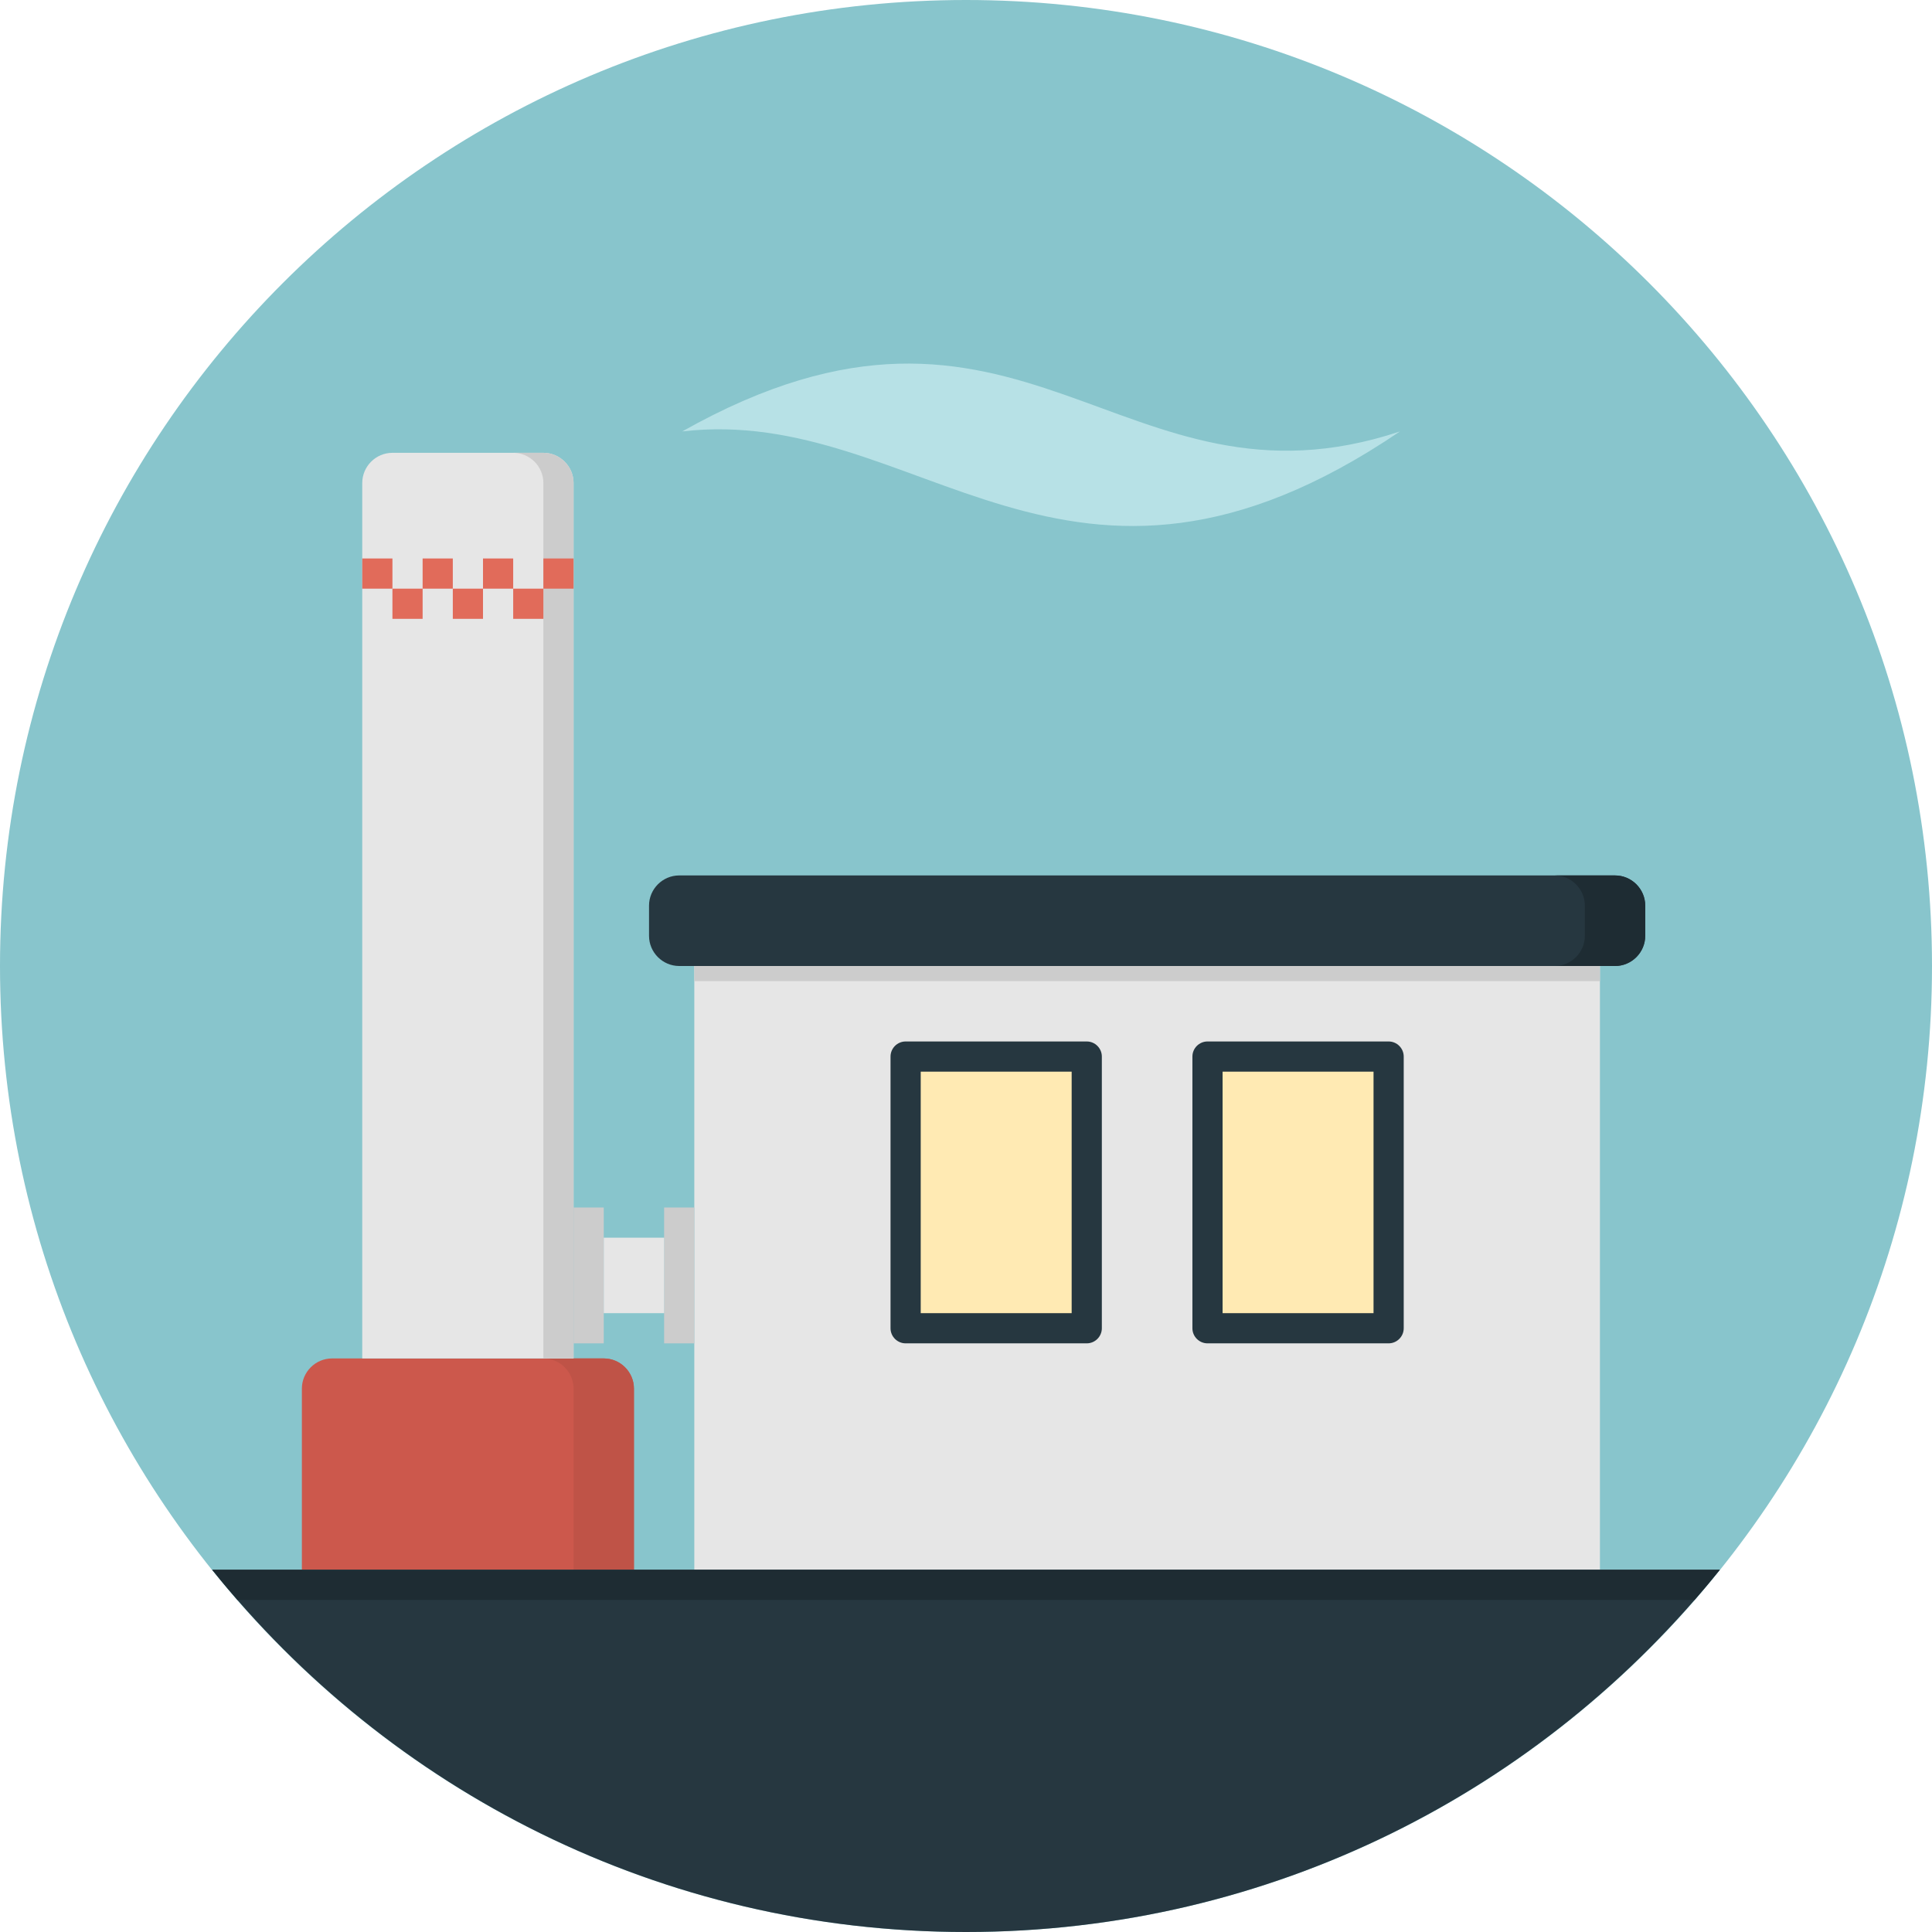 <?xml version="1.0" encoding="iso-8859-1"?>
<!-- Generator: Adobe Illustrator 15.0.0, SVG Export Plug-In . SVG Version: 6.00 Build 0)  -->
<!DOCTYPE svg PUBLIC "-//W3C//DTD SVG 1.1//EN" "http://www.w3.org/Graphics/SVG/1.1/DTD/svg11.dtd">
<svg xmlns="http://www.w3.org/2000/svg" xmlns:xlink="http://www.w3.org/1999/xlink" version="1.1" id="Layer_1" x="0px" y="0px" width="512" height="512" viewBox="0 0 128 128" style="enable-background:new 0 0 128 128;" xml:space="preserve">
<g>
	<path style="fill:#88C5CC;" d="M64,0C28.654,0,0,28.654,0,64c0,35.346,28.654,64,64,64s64-28.654,64-64C128,28.654,99.346,0,64,0z"/>
	<rect x="46" y="64" style="fill:#E6E6E6;" width="60" height="40"/>
	<path style="fill:#B7E1E6;" d="M92.752,28.583c-18.518,6.171-25.033-12.69-47.552,0C60.86,26.755,70.69,43.556,92.752,28.583z"/>
	<g>
		<g>
			<path style="fill:#263740;" d="M60,89c-0.55,0-1-0.45-1-1V70c0-0.55,0.45-1,1-1h12c0.55,0,1,0.45,1,1v18c0,0.55-0.45,1-1,1H60z"/>
			<rect x="61" y="71" style="fill:#FFEAB3;" width="10" height="16"/>
		</g>
		<g>
			<path style="fill:#263740;" d="M80,89c-0.55,0-1-0.45-1-1V70c0-0.55,0.45-1,1-1h12c0.55,0,1,0.45,1,1v18c0,0.55-0.45,1-1,1H80z"/>
			<rect x="81" y="71" style="fill:#FFEAB3;" width="10" height="16"/>
		</g>
	</g>
	<path style="fill:#263740;" d="M109,62c0,1.1-0.9,2-2,2H45c-1.1,0-2-0.9-2-2v-2c0-1.1,0.9-2,2-2h62c1.1,0,2,0.9,2,2V62z"/>
	<path style="fill:#1E2C33;" d="M107,58h-4c1.1,0,2,0.9,2,2v2c0,1.1-0.9,2-2,2h4c1.1,0,2-0.9,2-2v-2C109,58.9,108.1,58,107,58z"/>
	<path style="fill:#CC584C;" d="M20,104V92c0-1.1,0.9-2,2-2h18c1.1,0,2,0.9,2,2v12H20z"/>
	<path style="fill:#BF5347;" d="M40,90h-4c1.1,0,2,0.9,2,2v12h4V92C42,90.9,41.1,90,40,90z"/>
	<path style="fill:#E6E6E6;" d="M24,90V32c0-1.1,0.9-2,2-2h10c1.1,0,2,0.9,2,2v58H24z"/>
	<path style="fill:#CCCCCC;" d="M36,30h-2c1.1,0,2,0.9,2,2v58h2V32C38,30.9,37.1,30,36,30z"/>
	<path style="fill:#263740;" d="M14.057,104C25.786,118.626,43.794,128,64,128s38.214-9.374,49.943-24H14.057z"/>
	<path style="fill:#1E2C33;" d="M113.943,104H14.056c0.545,0.68,1.104,1.344,1.677,2h96.534   C112.839,105.344,113.398,104.68,113.943,104z"/>
	<rect x="24" y="37" style="fill:#E16B5A;" width="2" height="2"/>
	<rect x="26" y="39" style="fill:#E16B5A;" width="2" height="2"/>
	<rect x="28" y="37" style="fill:#E16B5A;" width="2" height="2"/>
	<rect x="30" y="39" style="fill:#E16B5A;" width="2" height="2"/>
	<rect x="32" y="37" style="fill:#E16B5A;" width="2" height="2"/>
	<rect x="34" y="39" style="fill:#E16B5A;" width="2" height="2"/>
	<rect x="36" y="37" style="fill:#E16B5A;" width="2" height="2"/>
	<rect x="38" y="80" style="fill:#CCCCCC;" width="2" height="9"/>
	<rect x="44" y="80" style="fill:#CCCCCC;" width="2" height="9"/>
	<rect x="40" y="82" style="fill:#E6E6E6;" width="4" height="5"/>
	<rect x="46" y="64" style="fill:#CCCCCC;" width="60" height="1"/>
</g>
</svg>
